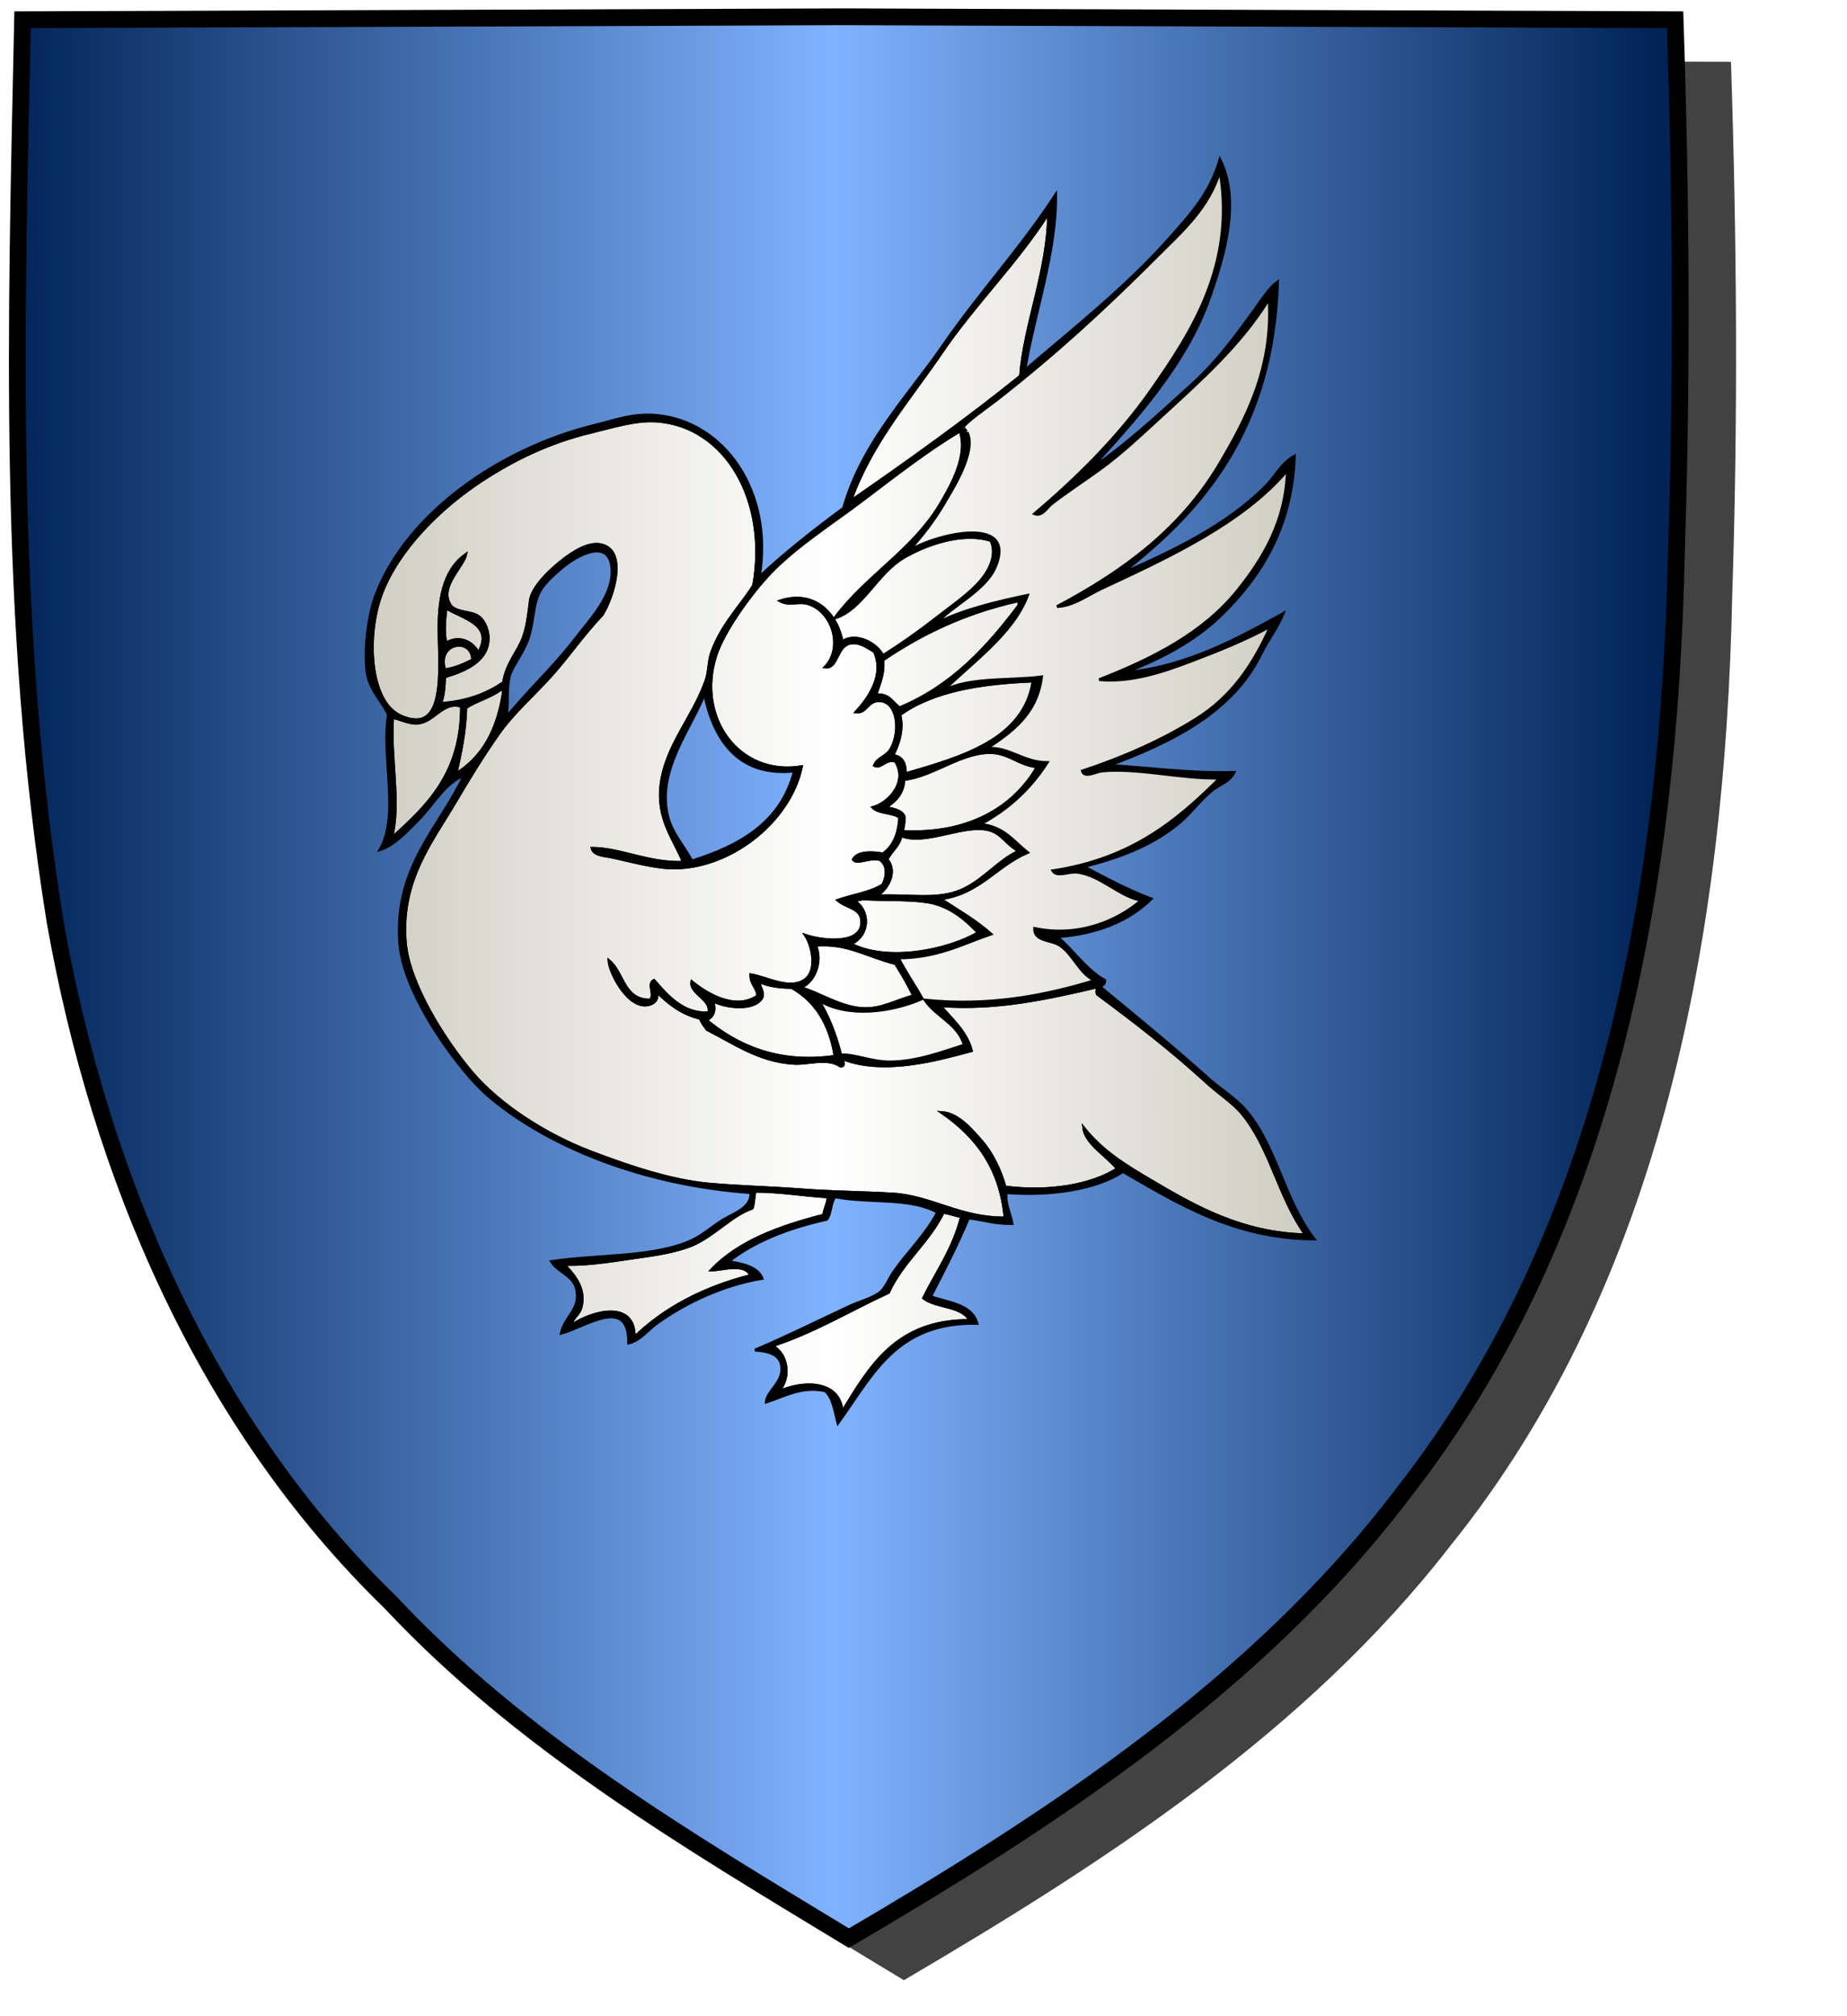 <?xml version="1.0" encoding="UTF-8" standalone="no"?><svg xmlns="http://www.w3.org/2000/svg" xmlns:cc="http://creativecommons.org/ns#" xmlns:dc="http://purl.org/dc/elements/1.1/" xmlns:inkscape="http://www.inkscape.org/namespaces/inkscape" xmlns:rdf="http://www.w3.org/1999/02/22-rdf-syntax-ns#" xmlns:sodipodi="http://sodipodi.sourceforge.net/DTD/sodipodi-0.dtd" xmlns:svg="http://www.w3.org/2000/svg" height="720" id="svg2" inkscape:export-filename="ecu_francais_ancien.svg" inkscape:export-xdpi="144" inkscape:export-ydpi="144" inkscape:output_extension="org.inkscape.output.svg.inkscape" inkscape:version="1.0.2-2 (e86c870879, 2021-01-15)" sodipodi:docname="ecu_francais_ancien.svg" sodipodi:version="0.32" version="1.0" width="660">
  <sodipodi:namedview bordercolor="#666666" borderopacity="1.0" gridtolerance="10.0" guidetolerance="10.0" height="680px" id="base" inkscape:current-layer="layer1" inkscape:cx="396.46229" inkscape:cy="478.04383" inkscape:document-rotation="0" inkscape:pageopacity="0.0" inkscape:pageshadow="2" inkscape:window-height="1009" inkscape:window-maximized="1" inkscape:window-width="1920" inkscape:window-x="-8" inkscape:window-y="-8" inkscape:zoom="0.44547727" objecttolerance="10.0" pagecolor="#ffffff" showgrid="false"/>
  
  <g id="layer5" style="display:inline"><path d="M 301.239,6.004 C 203.544,6.380 105.788,6.695 8.069,7.048 C 5.761,114.502 2.462,222.997 19.746,329.451 C 35.733,419.429 73.064,507.742 139.474,572.164 C 186.117,622.007 245.447,657.038 303.324,692.122 C 375.128,649.934 446.745,603.655 498.391,537.006 C 574.740,442.231 596.523,316.491 599.027,197.913 C 601.125,134.313 600.692,70.642 598.580,7.048 C 499.470,6.700 400.325,6.351 301.239,6.004 z" id="path856" style="display:inline;overflow:visible;visibility:visible;opacity:1;fill:#424242;fill-opacity:1;fill-rule:evenodd;stroke:none;stroke-width:1.5;stroke-linecap:round;stroke-linejoin:round;stroke-miterlimit:4;stroke-dasharray:none;stroke-dashoffset:0;stroke-opacity:1;marker:none;marker-start:none;marker-mid:none;marker-end:none;filter:url(#filter3467)" transform="matrix(1.001,0,0,1,19.356,15.028)"/></g><g id="layer3" inkscape:groupmode="layer" inkscape:label="Fond écu" style="display:inline"><path d="M 301.239,6.004 C 203.544,6.380 105.788,6.695 8.069,7.048 C 5.761,114.502 2.462,222.997 19.746,329.451 C 35.733,419.429 73.064,507.742 139.474,572.164 C 186.117,622.007 245.447,657.038 303.324,692.122 C 375.128,649.934 446.745,603.655 498.391,537.006 C 574.740,442.231 596.523,316.491 599.027,197.913 C 601.125,134.313 600.692,70.642 598.580,7.048 C 499.470,6.700 400.325,6.351 301.239,6.004 z" id="path856" style="fill:url(#linearGradientazur);stroke:black;stroke-width:3.000"/></g>
  <g clip-path="url(#clip1)" id="layer4" inkscape:groupmode="layer" inkscape:label="Meubles" sodipodi:insensitive="true" style="fill:#ffffff"><g desc="cygne" id="cygne ailes levées" label="oiseaux"><g id=""><path d="M 374.706,76.073 C 374.610,96.396 366.177,115.379 364.668,134.294 C 345.412,149.837 323.544,165.444 303.937,178.964 C 311.233,158.253 325.107,142.585 336.561,125.761 C 348.281,108.550 363.402,93.852 374.706,76.073 z" id="" style="fill:url(#linearGradientargent);stroke:black;stroke-width:1.000"/><path d="M 244.210,307.954 C 231.569,308.382 222.026,303.037 211.586,302.935 C 212.187,305.456 216.167,305.548 218.111,305.946 C 224.673,307.291 234.386,310.171 241.701,309.962 C 262.556,309.365 282.559,292.305 286.370,273.824 C 263.939,277.467 248.673,256.236 255.754,234.174 C 258.715,224.949 268.830,211.326 275.328,204.561 C 284.579,194.932 297.228,186.982 308.454,178.462 C 320.524,169.301 332.182,160.324 343.086,153.868 C 346.098,162.606 339.980,173.348 336.059,179.967 C 326.273,196.490 309.446,205.739 298.416,220.622 C 308.238,217.553 313.212,204.769 323.010,199.040 C 330.302,194.776 343.481,189.644 354.128,193.017 C 356.411,198.072 353.650,203.324 351.117,206.569 C 347.095,211.718 339.838,216.598 334.052,221.124 C 327.766,226.040 321.380,230.444 315.481,234.174 C 313.393,229.919 306.064,225.711 300.926,229.154 C 299.114,219.323 291.145,210.631 278.842,214.599 C 282.084,216.372 285.387,214.490 288.880,215.603 C 297.634,218.393 301.498,231.325 294.903,238.189 C 299.374,238.772 298.793,230.580 303.937,229.656 C 307.044,229.099 309.513,230.911 312.470,232.668 C 316.288,241.206 310.370,249.358 305.945,254.250 C 309.775,254.636 309.856,249.971 314.477,250.235 C 320.698,250.590 321.966,260.875 318.493,267.299 C 316.846,270.346 313.734,270.417 312.470,273.322 C 314.798,274.630 316.266,270.773 319.998,271.817 C 324.585,279.195 317.870,286.646 311.968,288.380 C 314.164,290.533 319.073,289.974 321.504,291.893 C 321.180,297.926 319.251,302.355 315.481,304.943 C 311.877,304.315 306.396,304.004 304.941,306.950 C 306.348,308.799 310.641,305.906 314.477,306.950 C 317.309,308.914 317.095,312.739 315.481,315.984 C 311.106,318.804 304.744,319.636 299.420,321.505 C 302.687,324.264 307.773,324.138 307.952,329.034 C 308.269,337.640 294.060,336.138 287.876,334.053 C 290.140,337.348 292.528,346.807 287.374,350.114 C 281.880,353.640 274.076,349.054 268.302,348.107 C 268.255,351.500 270.537,352.564 270.811,355.635 C 262.590,361.338 252.144,354.610 247.222,350.616 C 246.471,354.811 254.560,356.899 253.245,361.658 C 244.178,362.340 238.358,355.479 233.670,350.114 C 231.120,351.437 234.530,355.633 232.164,357.141 C 222.631,357.138 222.885,347.348 217.609,343.088 C 217.935,347.645 224.855,360.923 232.164,358.647 C 233.708,358.166 235.226,357.068 234.674,354.130 C 238.873,358.295 243.499,362.035 250.233,363.666 C 250.825,365.249 251.794,366.454 252.743,367.681 C 261.951,372.260 271.217,379.061 283.861,379.727 C 289.038,379.999 295.587,377.468 300.424,380.731 C 302.385,380.746 300.514,378.206 301.428,378.221 C 316.141,383.812 335.444,378.341 347.101,375.210 C 345.403,368.206 339.130,363.106 336.059,359.149 C 356.315,360.671 374.707,356.424 391.269,352.624 C 393.068,352.552 391.218,353.911 392.273,355.133 C 405.542,364.938 418.876,375.237 431.422,386.754 C 435.515,390.511 440.664,393.765 443.970,397.796 C 454.078,410.124 456.762,427.203 466.555,440.960 C 443.818,440.411 427.200,430.929 411.847,421.887 C 402.180,416.193 394.070,411.317 387.254,402.815 C 387.967,408.441 395.595,412.735 399.300,417.370 C 390.032,423.364 374.752,425.898 359.147,423.895 C 357.431,417.853 354.554,411.799 350.615,407.332 C 346.966,403.194 342.314,397.702 336.561,397.294 C 348.401,405.530 357.485,416.523 359.147,434.937 C 343.213,435.126 332.640,427.197 318.994,426.404 C 307.615,425.743 297.088,425.732 286.370,424.899 C 275.878,424.082 265.254,423.881 253.746,422.891 C 239.756,421.688 224.182,416.325 211.084,411.347 C 195.181,405.303 178.572,394.739 168.422,382.738 C 158.431,370.925 146.026,350.982 144.832,336.563 C 143.006,314.503 154.288,300.666 162.399,286.874 C 167.423,278.332 172.680,269.799 177.958,262.280 C 183.478,254.417 190.686,248.272 197.031,241.200 C 203.240,234.280 208.397,226.631 215.100,219.618 C 218.925,213.729 224.561,196.470 214.598,194.523 C 210.043,193.632 204.519,197.335 201.046,200.044 C 198.168,202.288 190.177,208.979 189.502,214.599 C 188.843,220.090 188.353,223.868 186.993,227.649 C 185.189,232.658 180.881,237.124 179.966,243.710 C 174.039,247.821 166.791,250.611 157.380,251.238 C 158.566,248.743 158.705,245.201 158.886,241.702 C 166.474,239.436 174.590,235.909 174.445,227.649 C 174.407,225.457 173.369,221.857 170.932,220.120 C 168.312,218.253 162.756,218.910 160.893,216.105 C 156.651,209.714 165.427,202.479 166.414,198.036 C 159.588,202.870 156.878,211.574 156.878,224.135 C 156.878,238.149 160.014,263.040 143.327,255.756 C 131.683,250.672 130.836,226.538 136.300,212.090 C 142.353,196.082 157.405,181.224 172.437,171.435 C 183.603,164.163 196.110,157.986 211.084,154.370 C 219.369,152.370 227.205,149.819 234.674,150.355 C 259.416,152.129 274.699,178.756 269.306,209.078 C 264.900,216.156 257.767,223.122 254.248,233.170 C 253.142,236.328 253.437,239.886 252.241,243.208 C 247.450,256.515 237.851,266.393 236.180,280.349 C 234.710,292.625 241.004,299.813 244.210,307.954 z" id="" style="fill:url(#linearGradientargent);stroke:black;stroke-width:1.000"/><path d="M 363.664,214.599 C 364.253,214.680 364.088,215.514 364.166,216.105 C 352.819,231.191 340.199,245.005 321.504,252.744 C 318.763,251.135 317.924,247.624 312.972,248.227 C 314.077,244.313 315.931,241.149 315.481,235.679 C 329.215,226.326 344.792,218.814 363.664,214.599 z" id="" style="fill:url(#linearGradientargent);stroke:black;stroke-width:1.000"/><path d="M 159.388,217.109 C 164.811,220.625 177.038,222.832 170.932,233.170 C 168.948,229.274 164.226,226.739 159.388,229.656 C 158.290,225.775 159.067,219.975 159.388,217.109 z" id="" style="fill:url(#linearGradientargent);stroke:black;stroke-width:1.000"/><path d="M 168.924,235.679 C 165.877,237.150 162.877,238.667 158.886,239.193 C 155.853,229.265 168.729,227.325 168.924,235.679 z" id="" style="fill:url(#linearGradientargent);stroke:black;stroke-width:1.000"/><path d="M 369.185,243.208 C 365.958,264.240 343.586,270.477 323.512,276.334 C 323.597,272.567 322.355,270.130 318.994,269.809 C 320.883,266.339 322.994,260.429 321.504,255.254 C 333.615,246.448 351.418,243.883 369.185,243.208 z" id="" style="fill:url(#linearGradientargent);stroke:black;stroke-width:1.000"/><path d="M 162.901,276.334 C 164.210,270.614 166.332,261.363 166.414,252.744 C 170.229,250.201 175.314,248.928 178.962,246.219 C 179.546,246.137 179.855,246.330 179.966,246.721 C 178.013,260.327 172.612,270.486 162.901,276.334 z" id="" style="fill:url(#linearGradientargent);stroke:black;stroke-width:1.000"/><path d="M 140.315,256.257 C 142.805,256.606 145.918,258.368 148.848,258.265 C 155.092,258.045 158.188,250.048 164.909,252.242 C 164.990,276.415 152.489,288.006 139.813,299.422 C 143.268,287.830 139.222,269.814 140.315,256.257 z" id="" style="fill:url(#linearGradientargent);stroke:black;stroke-width:1.000"/><path d="M 370.691,273.824 C 362.122,288.750 345.598,298.154 322.508,296.912 C 322.755,295.152 323.256,293.645 323.010,291.391 C 321.885,289.337 319.114,288.929 316.485,288.380 C 319.730,286.104 322.750,283.602 323.010,278.341 C 333.586,277.266 344.125,267.920 355.132,268.805 C 360.830,269.264 364.492,273.255 370.691,273.824 z" id="" style="fill:url(#linearGradientargent);stroke:black;stroke-width:1.000"/><path d="M 364.166,303.939 C 356.541,307.261 350.713,315.462 342.082,318.494 C 333.635,321.462 324.246,319.383 312.972,320.000 C 316.649,318.271 320.918,311.579 316.987,306.950 C 318.369,303.815 321.273,302.202 322.006,298.418 C 330.751,302.016 344.772,293.860 353.626,296.410 C 358.193,297.725 359.401,301.344 364.166,303.939 z" id="" style="fill:url(#linearGradientargent);stroke:black;stroke-width:1.000"/><path d="M 349.611,333.049 C 339.082,339.332 317.143,343.981 303.937,337.065 C 310.654,334.238 311.178,325.161 304.941,321.505 C 306.305,321.611 307.586,320.923 308.956,321.004 C 315.755,321.402 324.169,321.026 331.040,322.007 C 339.701,323.245 345.428,328.808 349.611,333.049 z" id="" style="fill:url(#linearGradientargent);stroke:black;stroke-width:1.000"/><path d="M 291.390,337.567 C 302.622,336.581 309.345,341.353 319.998,344.091 C 322.344,347.768 324.508,351.627 326.523,355.635 C 320.239,357.199 314.848,360.668 307.952,360.152 C 299.761,359.540 292.540,354.466 285.869,352.624 C 290.838,351.164 294.043,343.397 291.390,337.567 z" id="" style="fill:url(#linearGradientargent);stroke:black;stroke-width:1.000"/><path d="M 271.313,350.616 C 274.484,351.962 278.377,352.588 282.857,352.624 C 291.470,357.395 296.544,365.706 298.416,377.217 C 277.607,380.240 262.835,373.019 252.241,364.168 C 255.045,363.360 256.063,359.862 254.248,357.141 C 258.713,359.824 269.638,361.190 272.317,356.137 C 272.865,353.414 271.304,352.800 271.313,350.616 z" id="" style="fill:url(#linearGradientargent);stroke:black;stroke-width:1.000"/><path d="M 269.807,425.400 C 279.162,425.414 287.039,426.906 295.907,427.408 C 295.806,429.984 294.580,431.435 294.401,433.933 C 278.544,437.985 263.946,443.296 254.248,453.507 C 257.739,453.581 266.185,450.632 268.302,455.515 C 251.340,459.800 237.460,467.168 226.643,477.599 C 226.903,463.927 211.148,468.529 204.559,473.082 C 203.805,471.235 206.823,469.690 207.571,467.059 C 209.677,459.645 204.147,454.458 201.548,451.500 C 210.936,451.849 220.813,449.921 231.161,448.488 C 237.276,447.641 244.328,446.192 248.727,443.971 C 256.279,440.157 261.726,433.879 268.804,431.423 C 269.374,429.652 269.358,427.293 269.807,425.400 z" id="" style="fill:url(#linearGradientargent);stroke:black;stroke-width:1.000"/><path d="M 343.588,434.435 C 340.763,445.830 334.756,454.045 330.036,463.545 C 334.678,467.102 343.842,466.136 346.599,471.576 C 320.251,471.327 310.883,488.058 300.926,504.200 C 300.115,492.841 286.775,492.957 277.838,497.173 C 282.754,492.552 281.639,483.375 275.830,480.610 C 291.093,475.629 303.624,467.917 317.489,461.538 C 322.498,450.486 331.820,443.747 337.063,432.929 C 339.400,433.270 341.269,434.077 343.588,434.435 z" id="" style="fill:url(#linearGradientargent);stroke:black;stroke-width:1.000"/><path d="M 389.763,167.420 C 402.429,158.887 414.766,147.371 426.403,136.803 C 435.076,128.926 441.873,119.562 448.989,109.700 C 451.224,106.603 453.438,103.016 456.517,100.666 C 454.906,152.592 430.623,181.845 400.304,205.063 C 419.633,196.591 438.032,187.764 452.000,173.945 C 455.634,170.349 457.863,165.473 462.540,162.903 C 461.657,188.718 450.092,206.291 436.441,219.618 C 427.114,228.723 414.932,235.250 401.809,240.196 C 423.802,238.265 441.998,228.187 458.525,219.116 C 456.481,224.138 452.947,228.682 450.494,233.672 C 440.436,254.136 419.104,264.889 396.288,273.322 C 411.128,274.210 424.807,276.256 440.958,275.832 C 439.233,279.269 435.669,280.121 432.928,282.357 C 428.872,285.664 425.807,290.009 421.886,293.399 C 412.749,301.294 401.132,306.001 387.254,309.460 C 395.016,313.576 402.742,317.729 411.346,321.004 C 403.405,328.790 392.337,333.448 377.718,334.555 C 382.740,338.401 387.989,346.367 394.783,350.114 C 394.721,351.392 394.052,352.061 392.775,352.122 C 405.932,362.998 418.940,373.598 431.924,385.248 C 436.132,389.024 441.410,392.166 444.973,396.290 C 456.152,409.225 458.629,428.157 469.567,442.465 C 440.979,442.275 420.597,429.535 401.307,418.374 C 391.548,424.755 375.368,427.125 359.649,425.902 C 358.845,429.057 361.031,433.548 361.657,436.944 C 355.652,437.094 351.328,435.562 346.097,434.937 C 342.032,444.758 337.249,453.861 332.546,463.044 C 339.006,465.284 347.193,465.797 349.109,472.580 C 319.998,471.995 311.596,491.463 299.420,508.215 C 298.312,503.969 297.729,499.199 294.903,496.671 C 286.499,494.785 280.013,498.731 273.823,500.687 C 273.936,496.951 279.956,493.627 279.344,488.139 C 278.863,483.830 275.471,482.613 269.807,482.116 C 281.119,477.341 292.103,471.837 303.435,466.557 C 306.993,464.899 311.853,463.641 314.477,461.538 C 316.509,459.910 317.734,456.509 319.496,454.009 C 324.321,447.164 330.888,440.805 335.056,432.929 C 325.371,427.478 311.057,429.759 298.416,427.408 C 296.687,429.359 297.047,433.400 295.405,435.439 C 281.711,438.476 269.674,443.168 260.271,450.496 C 265.355,451.435 270.525,452.288 272.317,456.519 C 258.374,458.895 245.204,465.013 234.674,472.580 C 231.291,475.011 228.568,478.785 224.636,479.607 C 224.856,462.279 208.874,474.019 200.544,476.093 C 201.937,469.940 207.507,467.724 206.065,460.534 C 205.033,455.384 199.749,454.620 197.031,450.496 C 214.532,447.940 233.722,449.142 247.222,442.967 C 251.197,441.149 254.804,437.758 258.766,435.439 C 262.562,433.215 268.618,431.258 268.302,425.902 C 231.532,423.299 197.351,410.493 174.947,391.773 C 173.104,390.233 169.886,387.021 167.920,384.746 C 157.874,373.122 144.001,352.672 142.825,336.563 C 140.860,309.640 157.119,295.417 165.913,276.836 C 158.743,279.666 155.055,287.192 149.350,292.897 C 145.503,296.743 140.926,301.795 135.798,303.437 C 142.972,291.104 136.244,269.887 138.809,255.254 C 136.978,251.036 132.267,246.493 131.281,240.698 C 130.000,233.170 131.449,220.160 134.292,212.591 C 145.026,184.018 177.923,160.304 212.590,151.861 C 219.882,150.084 226.168,147.564 234.674,148.347 C 258.761,150.565 276.475,175.634 271.313,206.067 C 279.611,198.136 291.122,189.069 301.428,181.473 C 308.163,157.853 324.539,141.443 337.063,123.252 C 349.744,104.833 364.857,88.558 377.216,69.548 C 377.517,89.976 369.608,111.695 366.174,132.286 C 382.369,118.311 402.208,102.798 417.870,85.107 C 425.785,76.166 432.290,69.237 435.939,57.000 C 443.351,71.943 437.359,91.373 432.426,105.685 C 423.906,130.401 405.062,150.469 389.763,167.420 M 337.063,246.721 C 346.175,241.675 361.485,243.209 372.197,241.702 C 370.520,255.083 361.618,261.238 352.622,267.299 C 360.361,266.495 365.613,272.323 374.204,272.319 C 368.193,281.700 360.202,289.099 350.113,294.402 C 358.530,295.019 362.139,300.445 367.178,304.441 C 356.008,309.165 350.078,319.128 336.059,321.004 C 342.247,325.022 348.719,328.755 354.128,333.551 C 343.784,337.093 334.879,342.075 321.002,342.084 C 323.603,347.178 326.794,351.684 329.535,356.639 C 318.667,361.378 303.069,363.628 292.393,357.141 C 295.388,361.342 298.740,369.531 300.424,376.715 C 305.182,376.405 311.474,379.239 317.991,379.225 C 327.761,379.204 337.358,375.430 344.592,373.202 C 342.283,365.473 334.606,363.111 330.538,357.141 C 352.961,359.483 373.257,355.678 391.269,350.114 C 385.924,347.932 383.601,340.834 378.721,337.567 C 375.690,335.537 369.559,336.239 369.687,331.544 C 385.467,334.871 399.465,328.823 407.832,321.505 C 399.880,320.107 393.126,312.337 384.744,311.467 C 381.933,311.176 377.631,313.327 376.212,310.965 C 404.329,306.649 420.425,293.282 435.939,277.840 C 422.564,278.257 406.698,274.080 393.779,275.330 C 391.646,275.536 387.594,277.960 386.752,275.330 C 401.604,270.376 415.265,264.350 427.407,256.759 C 439.932,248.929 447.663,237.805 454.008,223.633 C 445.383,228.388 435.552,232.335 425.399,236.181 C 415.487,239.936 404.281,243.769 392.775,242.706 C 412.424,235.023 430.282,225.869 442.464,210.584 C 451.108,199.738 459.543,186.348 460.031,167.922 C 444.257,186.592 418.113,198.761 393.779,210.082 C 388.554,212.513 383.553,216.398 377.718,216.607 C 401.801,203.858 422.210,188.656 435.939,165.412 C 445.429,149.345 454.986,131.245 453.506,106.689 C 443.460,123.100 428.945,135.919 414.859,148.849 C 407.873,155.262 400.909,161.868 393.277,167.420 C 387.340,171.739 381.129,175.735 375.710,179.967 C 374.120,181.210 372.397,184.515 369.687,183.481 C 384.150,171.171 399.248,156.571 411.346,139.313 C 425.741,118.776 441.629,94.475 435.939,61.015 C 431.931,74.311 422.638,82.347 413.353,91.632 C 394.679,110.306 377.243,126.342 356.136,142.826 C 353.011,145.266 344.356,151.219 344.090,152.864 C 344.160,152.431 345.630,154.438 345.596,154.370 C 349.042,161.233 340.208,174.913 337.565,179.466 C 333.620,186.262 329.525,191.273 324.515,197.032 C 331.190,191.794 364.148,182.604 355.634,202.553 C 352.053,210.943 340.189,216.267 334.554,222.630 C 343.633,217.822 357.052,214.679 367.178,212.591 C 362.033,226.524 346.524,237.105 337.063,246.721 M 336.561,125.761 C 325.107,142.585 311.233,158.253 303.937,178.964 C 323.544,165.444 345.412,149.837 364.668,134.294 C 366.177,115.379 374.610,96.396 374.706,76.073 C 363.402,93.852 348.281,108.550 336.561,125.761 M 236.180,280.349 C 237.851,266.393 247.450,256.515 252.241,243.208 C 253.437,239.886 253.142,236.328 254.248,233.170 C 257.767,223.122 264.900,216.156 269.306,209.078 C 274.699,178.756 259.416,152.129 234.674,150.355 C 227.205,149.819 219.369,152.370 211.084,154.370 C 196.110,157.986 183.603,164.163 172.437,171.435 C 157.405,181.224 142.353,196.082 136.300,212.090 C 130.836,226.538 131.683,250.672 143.327,255.756 C 160.014,263.040 156.878,238.149 156.878,224.135 C 156.878,211.574 159.588,202.870 166.414,198.036 C 165.427,202.479 156.651,209.714 160.893,216.105 C 162.756,218.910 168.312,218.253 170.932,220.120 C 173.369,221.857 174.407,225.457 174.445,227.649 C 174.590,235.909 166.474,239.436 158.886,241.702 C 158.705,245.201 158.566,248.743 157.380,251.238 C 166.791,250.611 174.039,247.821 179.966,243.710 C 180.881,237.124 185.189,232.658 186.993,227.649 C 188.353,223.868 188.843,220.090 189.502,214.599 C 190.177,208.979 198.168,202.288 201.046,200.044 C 204.519,197.335 210.043,193.632 214.598,194.523 C 224.561,196.470 218.925,213.729 215.100,219.618 C 208.397,226.631 203.240,234.280 197.031,241.200 C 190.686,248.272 183.478,254.417 177.958,262.280 C 172.680,269.799 167.423,278.332 162.399,286.874 C 154.288,300.666 143.006,314.503 144.832,336.563 C 146.026,350.982 158.431,370.925 168.422,382.738 C 178.572,394.739 195.181,405.303 211.084,411.347 C 224.182,416.325 239.756,421.688 253.746,422.891 C 265.254,423.881 275.878,424.082 286.370,424.899 C 297.088,425.732 307.615,425.743 318.994,426.404 C 332.640,427.197 343.213,435.126 359.147,434.937 C 357.484,416.523 348.401,405.530 336.561,397.294 C 342.314,397.702 346.966,403.194 350.615,407.332 C 354.554,411.799 357.431,417.853 359.147,423.895 C 374.752,425.898 390.032,423.364 399.300,417.370 C 395.595,412.735 387.967,408.441 387.254,402.815 C 394.070,411.317 402.180,416.193 411.847,421.887 C 427.200,430.929 443.818,440.411 466.555,440.960 C 456.762,427.203 454.078,410.123 443.970,397.796 C 440.664,393.765 435.515,390.511 431.422,386.754 C 418.876,375.237 405.542,364.938 392.273,355.133 C 391.218,353.911 393.068,352.552 391.269,352.624 C 374.707,356.424 356.315,360.671 336.059,359.149 C 339.130,363.106 345.403,368.206 347.101,375.210 C 335.444,378.341 316.141,383.812 301.428,378.221 C 300.514,378.206 302.385,380.746 300.424,380.731 C 295.587,377.468 289.038,379.999 283.861,379.727 C 271.217,379.061 261.951,372.260 252.743,367.681 C 251.794,366.454 250.825,365.249 250.233,363.666 C 243.499,362.035 238.873,358.295 234.674,354.130 C 235.226,357.068 233.708,358.166 232.164,358.647 C 224.855,360.923 217.935,347.645 217.609,343.088 C 222.885,347.348 222.631,357.138 232.164,357.141 C 234.530,355.633 231.120,351.437 233.670,350.114 C 238.358,355.479 244.178,362.340 253.245,361.658 C 254.560,356.899 246.471,354.811 247.222,350.616 C 252.144,354.610 262.590,361.338 270.811,355.635 C 270.537,352.564 268.255,351.500 268.302,348.107 C 274.076,349.054 281.880,353.640 287.374,350.114 C 292.528,346.807 290.140,337.348 287.876,334.053 C 294.060,336.138 308.269,337.640 307.952,329.034 C 307.773,324.138 302.687,324.264 299.420,321.505 C 304.744,319.636 311.106,318.804 315.481,315.984 C 317.095,312.739 317.309,308.914 314.477,306.950 C 310.641,305.906 306.348,308.799 304.941,306.950 C 306.396,304.004 311.877,304.315 315.481,304.943 C 319.251,302.355 321.180,297.926 321.504,291.893 C 319.073,289.974 314.164,290.533 311.968,288.380 C 317.870,286.646 324.585,279.195 319.998,271.817 C 316.265,270.773 314.798,274.630 312.470,273.322 C 313.734,270.417 316.846,270.346 318.493,267.299 C 321.966,260.875 320.698,250.590 314.477,250.235 C 309.856,249.971 309.775,254.636 305.945,254.250 C 310.370,249.358 316.288,241.206 312.470,232.668 C 309.513,230.911 307.044,229.099 303.937,229.656 C 298.793,230.580 299.374,238.772 294.903,238.189 C 301.498,231.325 297.634,218.393 288.880,215.603 C 285.387,214.490 282.084,216.372 278.842,214.599 C 291.145,210.631 299.114,219.323 300.926,229.154 C 306.064,225.711 313.393,229.919 315.481,234.174 C 321.380,230.444 327.766,226.040 334.052,221.124 C 339.838,216.598 347.095,211.718 351.117,206.569 C 353.650,203.324 356.411,198.072 354.128,193.017 C 343.481,189.644 330.302,194.776 323.010,199.040 C 313.212,204.769 308.238,217.553 298.416,220.622 C 309.446,205.739 326.273,196.490 336.059,179.967 C 339.980,173.348 346.098,162.606 343.086,153.868 C 332.182,160.324 320.524,169.301 308.454,178.462 C 297.228,186.982 284.579,194.932 275.328,204.561 C 268.830,211.326 258.715,224.949 255.754,234.174 C 248.673,256.236 263.939,277.467 286.370,273.824 C 282.559,292.305 262.556,309.365 241.701,309.962 C 234.386,310.171 224.673,307.291 218.111,305.946 C 216.167,305.548 212.187,305.456 211.586,302.935 C 222.026,303.037 231.569,308.382 244.210,307.954 C 241.004,299.813 234.710,292.625 236.180,280.349 M 205.563,228.151 C 210.345,221.816 219.727,212.432 218.613,202.553 C 217.405,191.846 205.829,198.535 201.046,202.553 C 197.703,205.362 193.639,208.739 192.012,213.093 C 190.322,217.613 190.439,223.614 188.498,228.653 C 186.458,233.951 182.723,238.314 181.974,241.702 C 180.636,247.742 182.053,252.569 180.468,256.759 C 187.404,247.903 198.380,237.666 205.563,228.151 M 315.481,235.679 C 315.931,241.149 314.077,244.313 312.972,248.227 C 317.924,247.624 318.763,251.135 321.504,252.744 C 340.199,245.005 352.819,231.191 364.166,216.105 C 364.088,215.514 364.253,214.680 363.664,214.599 C 344.792,218.814 329.215,226.326 315.481,235.679 M 159.388,229.656 C 164.226,226.739 168.948,229.274 170.932,233.170 C 177.038,222.832 164.811,220.625 159.388,217.109 C 159.067,219.975 158.290,225.775 159.388,229.656 M 158.886,239.193 C 162.877,238.667 165.877,237.150 168.924,235.679 C 168.729,227.325 155.853,229.265 158.886,239.193 M 321.504,255.254 C 322.994,260.429 320.883,266.339 318.994,269.809 C 322.355,270.130 323.597,272.567 323.512,276.334 C 343.586,270.477 365.958,264.240 369.185,243.208 C 351.418,243.883 333.615,246.448 321.504,255.254 M 179.966,246.721 C 179.855,246.330 179.546,246.137 178.962,246.219 C 175.314,248.928 170.229,250.201 166.414,252.744 C 166.332,261.363 164.210,270.614 162.901,276.334 C 172.612,270.486 178.013,260.327 179.966,246.721 M 238.689,291.893 C 240.260,297.762 244.287,301.957 247.222,307.452 C 264.674,301.984 279.230,293.619 283.861,275.330 C 263.779,277.479 255.006,264.056 251.739,247.725 C 247.198,259.853 234.266,275.369 238.689,291.893 M 139.813,299.422 C 152.489,288.006 164.990,276.415 164.909,252.242 C 158.188,250.048 155.092,258.045 148.848,258.265 C 145.918,258.368 142.805,256.606 140.315,256.257 C 139.222,269.814 143.268,287.830 139.813,299.422 M 355.132,268.805 C 344.125,267.920 333.586,277.266 323.010,278.341 C 322.750,283.602 319.730,286.104 316.485,288.380 C 319.114,288.929 321.885,289.337 323.010,291.391 C 323.256,293.645 322.755,295.152 322.508,296.912 C 345.598,298.154 362.122,288.750 370.691,273.824 C 364.492,273.255 360.830,269.264 355.132,268.805 M 353.626,296.410 C 344.772,293.860 330.751,302.016 322.006,298.418 C 321.273,302.202 318.369,303.815 316.987,306.950 C 320.918,311.579 316.649,318.271 312.972,320.000 C 324.246,319.383 333.635,321.462 342.082,318.494 C 350.713,315.462 356.541,307.261 364.166,303.939 C 359.401,301.344 358.193,297.725 353.626,296.410 M 331.040,322.007 C 324.169,321.026 315.755,321.402 308.956,321.004 C 307.586,320.923 306.305,321.611 304.941,321.505 C 311.178,325.161 310.654,334.238 303.937,337.065 C 317.143,343.981 339.082,339.332 349.611,333.049 C 345.428,328.808 339.701,323.245 331.040,322.007 M 285.869,352.624 C 292.540,354.466 299.761,359.540 307.952,360.152 C 314.848,360.668 320.239,357.199 326.523,355.635 C 324.508,351.627 322.344,347.768 319.998,344.091 C 309.345,341.353 302.622,336.581 291.390,337.567 C 294.043,343.397 290.838,351.164 285.869,352.624 M 272.317,356.137 C 269.638,361.190 258.713,359.824 254.248,357.141 C 256.063,359.862 255.045,363.360 252.241,364.168 C 262.835,373.019 277.607,380.240 298.416,377.217 C 296.544,365.706 291.470,357.395 282.857,352.624 C 278.377,352.588 274.484,351.962 271.313,350.616 C 271.304,352.800 272.865,353.414 272.317,356.137 M 268.804,431.423 C 261.726,433.879 256.279,440.157 248.727,443.971 C 244.328,446.192 237.276,447.641 231.161,448.488 C 220.813,449.921 210.936,451.849 201.548,451.500 C 204.147,454.458 209.677,459.645 207.571,467.059 C 206.823,469.690 203.805,471.235 204.559,473.082 C 211.148,468.529 226.903,463.927 226.643,477.599 C 237.460,467.168 251.340,459.800 268.302,455.515 C 266.185,450.632 257.739,453.581 254.248,453.507 C 263.946,443.296 278.544,437.985 294.401,433.933 C 294.580,431.435 295.806,429.984 295.907,427.408 C 287.039,426.906 279.162,425.414 269.807,425.400 C 269.358,427.293 269.374,429.652 268.804,431.423 M 337.063,432.929 C 331.820,443.747 322.498,450.486 317.489,461.538 C 303.624,467.917 291.093,475.629 275.830,480.610 C 281.639,483.375 282.754,492.552 277.838,497.173 C 286.775,492.957 300.115,492.841 300.926,504.200 C 310.883,488.058 320.251,471.327 346.599,471.576 C 343.842,466.136 334.678,467.102 330.036,463.545 C 334.756,454.045 340.763,445.830 343.588,434.435 C 341.269,434.077 339.400,433.270 337.063,432.929 z" id="" style="fill:#000000;stroke:black;stroke-width:1.000"/><path d="M 367.178,212.591 C 357.052,214.679 343.633,217.822 334.554,222.630 C 340.189,216.267 352.053,210.943 355.634,202.553 C 364.148,182.604 331.190,191.794 324.515,197.032 C 329.525,191.273 333.620,186.262 337.565,179.466 C 340.208,174.913 349.042,161.233 345.596,154.370 C 345.630,154.438 344.160,152.431 344.090,152.864 C 344.356,151.219 353.011,145.266 356.136,142.826 C 377.243,126.342 394.679,110.306 413.353,91.632 C 422.638,82.347 431.931,74.311 435.939,61.015 C 441.629,94.475 425.741,118.776 411.346,139.313 C 399.248,156.571 384.150,171.171 369.687,183.481 C 372.397,184.515 374.120,181.210 375.710,179.967 C 381.129,175.735 387.340,171.739 393.277,167.420 C 400.909,161.867 407.873,155.262 414.859,148.849 C 428.945,135.919 443.460,123.100 453.506,106.689 C 454.986,131.245 445.429,149.345 435.939,165.412 C 422.210,188.656 401.801,203.858 377.718,216.607 C 383.553,216.398 388.554,212.513 393.779,210.082 C 418.113,198.761 444.257,186.592 460.031,167.922 C 459.543,186.348 451.108,199.738 442.464,210.584 C 430.282,225.869 412.424,235.023 392.775,242.706 C 404.281,243.769 415.487,239.936 425.399,236.181 C 435.552,232.335 445.383,228.388 454.008,223.633 C 447.663,237.805 439.932,248.929 427.407,256.759 C 415.265,264.350 401.604,270.376 386.752,275.330 C 387.594,277.960 391.646,275.536 393.779,275.330 C 406.698,274.080 422.564,278.257 435.939,277.840 C 420.425,293.282 404.329,306.649 376.212,310.965 C 377.631,313.327 381.933,311.176 384.744,311.467 C 393.126,312.337 399.880,320.107 407.832,321.505 C 399.465,328.823 385.467,334.871 369.687,331.544 C 369.559,336.239 375.690,335.537 378.721,337.567 C 383.601,340.834 385.924,347.932 391.269,350.114 C 373.257,355.678 352.961,359.483 330.538,357.141 C 334.606,363.111 342.283,365.473 344.592,373.202 C 337.358,375.430 327.761,379.204 317.991,379.225 C 311.474,379.239 305.182,376.405 300.424,376.715 C 298.740,369.531 295.388,361.342 292.393,357.141 C 303.069,363.628 318.667,361.378 329.535,356.639 C 326.794,351.684 323.603,347.178 321.002,342.084 C 334.879,342.075 343.784,337.093 354.128,333.551 C 348.719,328.755 342.247,325.022 336.059,321.004 C 350.078,319.128 356.008,309.165 367.178,304.441 C 362.139,300.445 358.530,295.019 350.113,294.402 C 360.202,289.099 368.193,281.700 374.204,272.319 C 365.613,272.323 360.361,266.495 352.622,267.299 C 361.618,261.238 370.520,255.083 372.197,241.702 C 361.485,243.209 346.175,241.675 337.063,246.721 C 346.524,237.105 362.033,226.524 367.178,212.591 z" id="" style="fill:url(#linearGradientargent);stroke:black;stroke-width:1.000"/></g></g></g>
  <g id="layer1" inkscape:groupmode="layer" inkscape:label="Contour final" sodipodi:insensitive="true">
    <path d="M 301.239,6.004 C 203.544,6.38 105.788,6.695 8.069,7.048 5.761,114.502 2.462,222.997 19.746,329.451 35.733,419.429 73.064,507.742 139.474,572.164 186.117,622.007 245.447,657.038 303.324,692.122 376.519,649.239 449.347,601.756 501.311,533.329 575.362,438.858 596.525,315.004 599.027,197.913 601.125,134.313 600.692,70.642 598.58,7.048 499.471,6.7 400.324,6.351 301.239,6.004 Z" id="path857" style="fill:none;stroke:#000000;stroke-width:6;stroke-linecap:butt;stroke-linejoin:miter;stroke-miterlimit:4;stroke-dasharray:none;stroke-opacity:1"/>
  </g>
<defs><linearGradient gradientUnits="userSpaceOnUse" id="linearGradientazur" spreadMethod="reflect" x1="297" x2="0" y1="100" y2="100"><stop id="stop529" offset="0.000" style="stop-color:#80b3ff;stop-opacity:1.000;"/><stop id="stop530" offset="1.000" style="stop-color:#002255;stop-opacity:1.000;"/></linearGradient><linearGradient gradientUnits="userSpaceOnUse" id="linearGradientargent" spreadMethod="reflect" x1="297" x2="0" y1="100" y2="100"><stop id="stop531" offset="0.000" style="stop-color:#ffffff;stop-opacity:1.000;"/><stop id="stop532" offset="1.000" style="stop-color:#aca793;stop-opacity:1.000;"/></linearGradient><filter id="filter3467"><feGaussianBlur id="feGaussianBlur3469" stdDeviation="4.571"/></filter></defs></svg>
